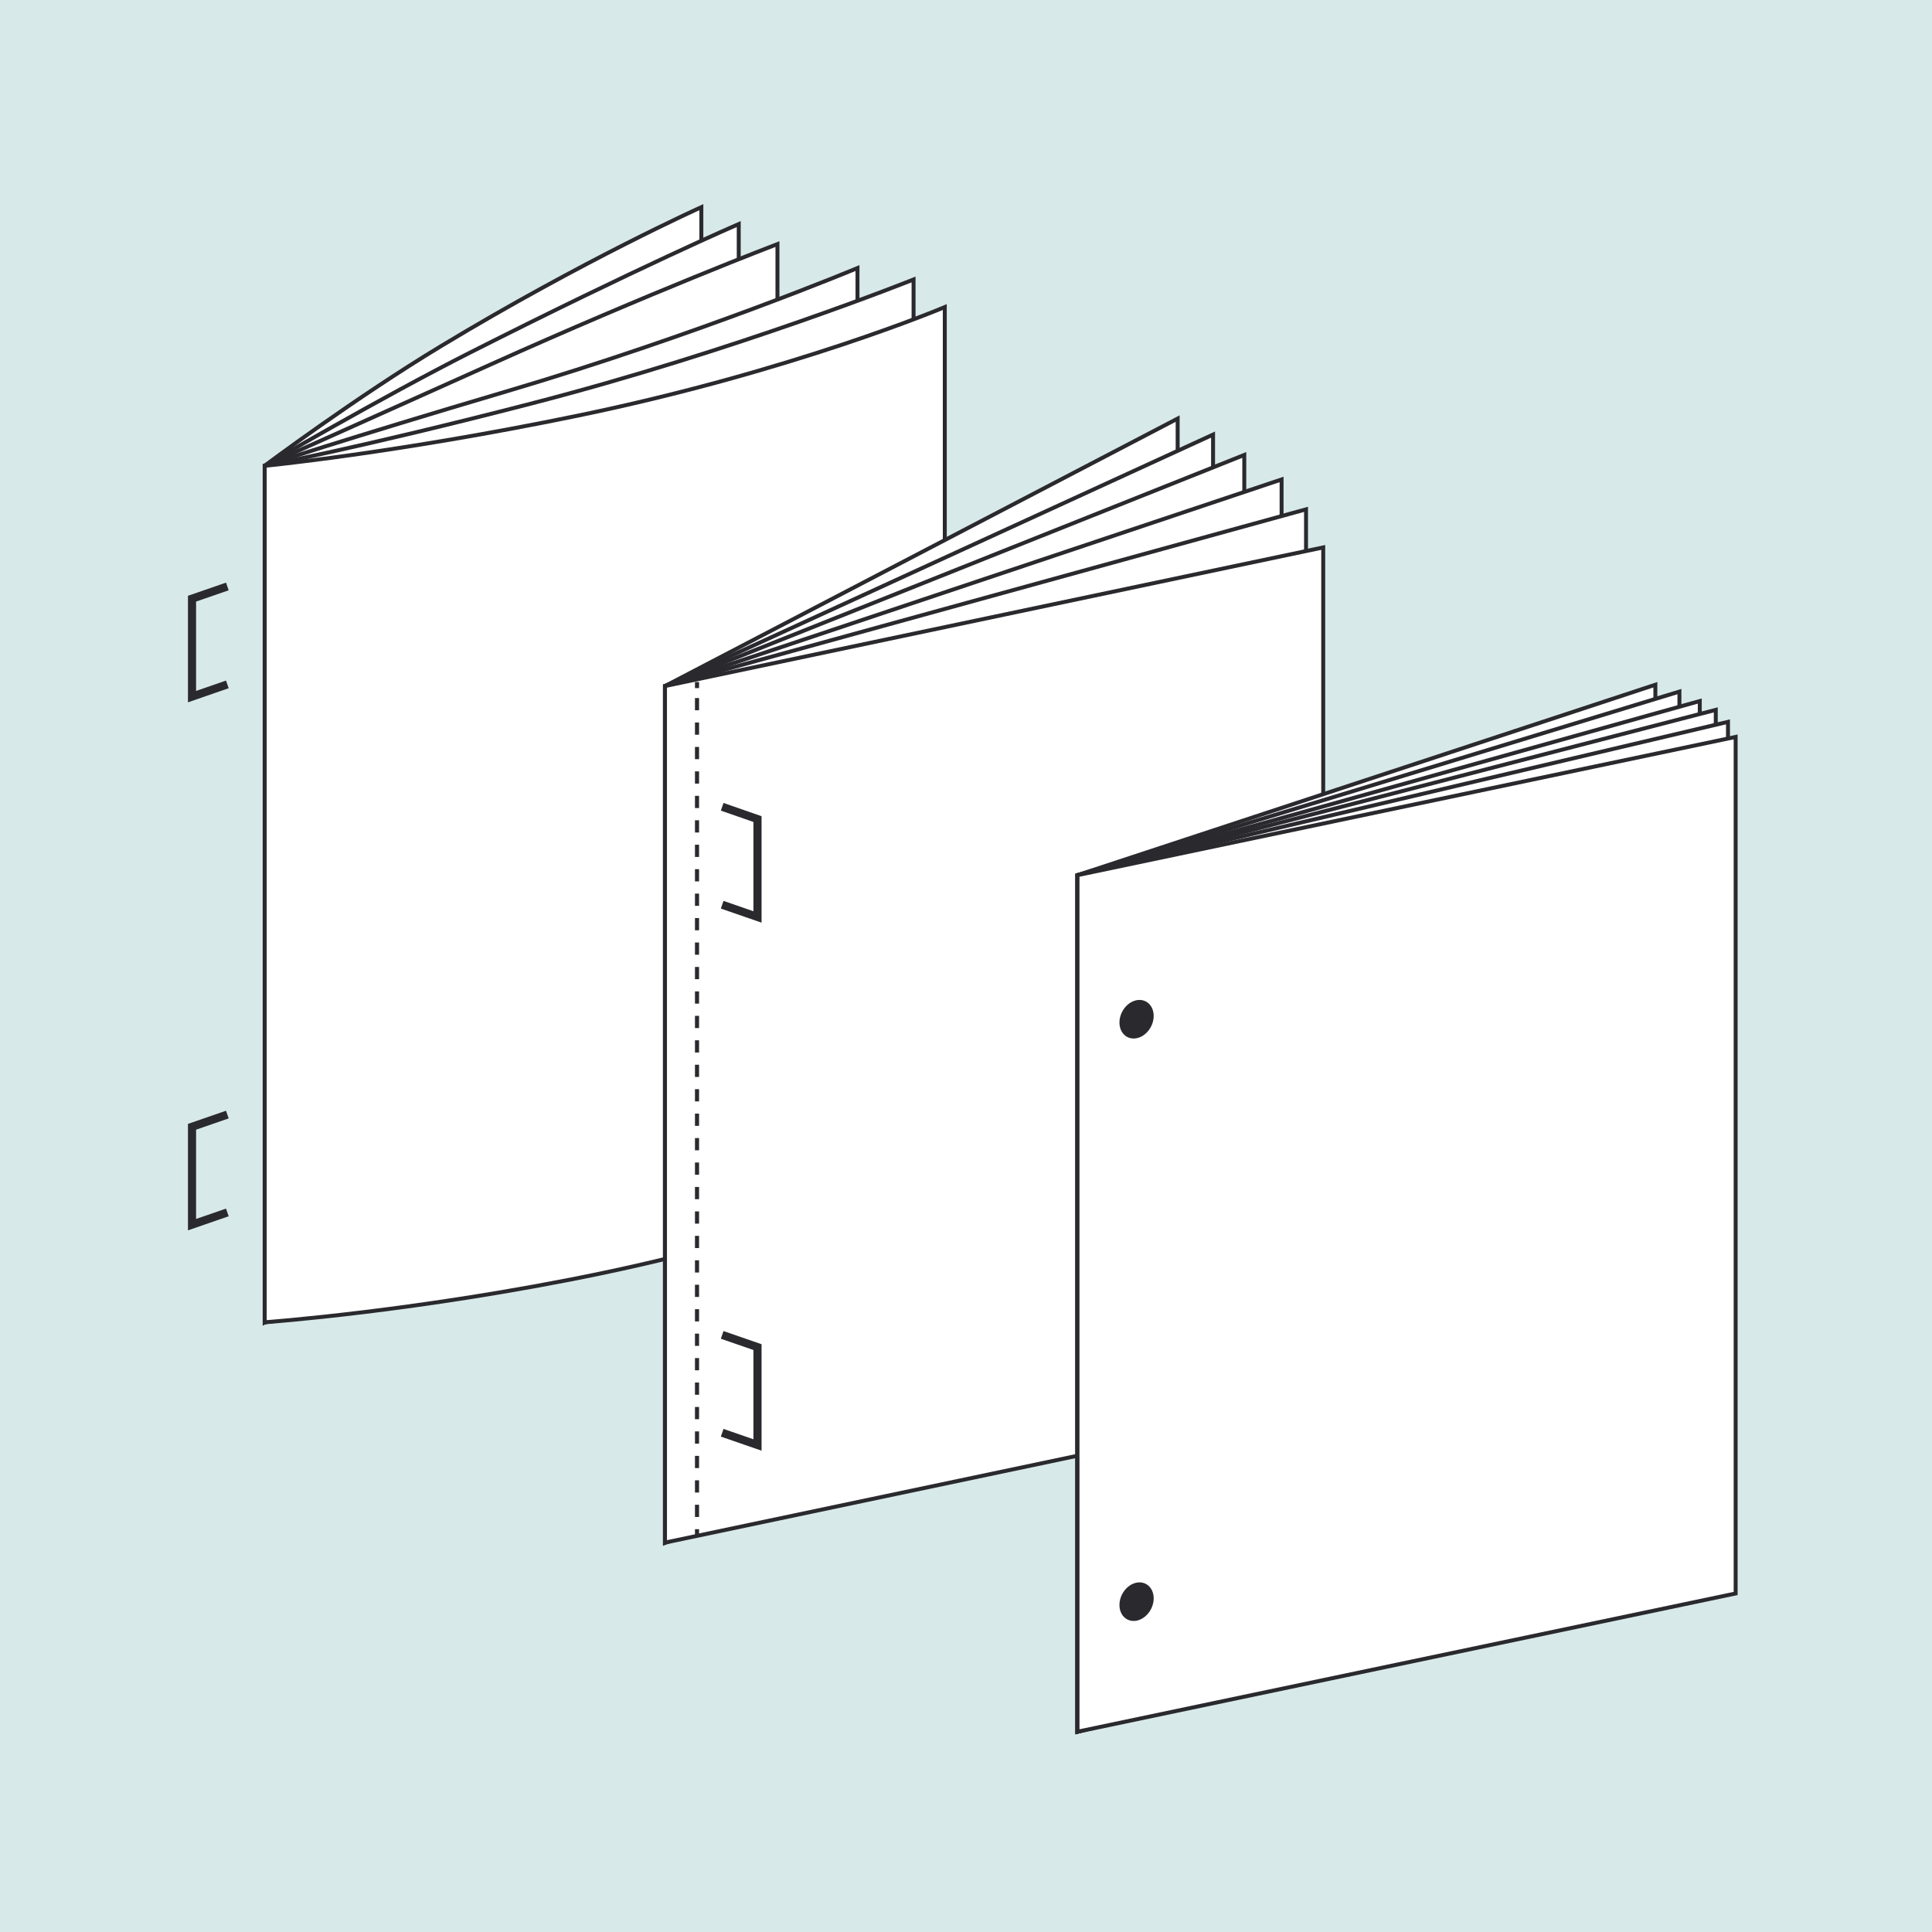 <svg xmlns="http://www.w3.org/2000/svg" id="_レイヤー_2" data-name="レイヤー_2" viewBox="0 0 245 245"><rect x="0" y="0" width="245" height="245" fill="#808080" stroke="none"/><defs><style>.cls-1{stroke-width:1.03px}.cls-1,.cls-2,.cls-3{stroke:#2a2a2e;stroke-miterlimit:10}.cls-1,.cls-2{fill:none}.cls-2{stroke-width:.52px}.cls-3{fill:#fff;stroke-width:.5px}</style></defs><g id="layer1"><path d="M0 0h245v245H0z" style="fill:#d8e9ea" transform="rotate(180 122.5 122.5)"/><path d="m88.94 134.88-55.38 32.8V59.06s11.52-8.63 22.4-15.19c18.02-10.88 32.98-17.6 32.98-17.6v108.62Z" class="cls-3"/><path d="m93.68 137.03-60.11 30.65V59.06s14.53-8.52 26-14.33c21.46-10.86 34.11-16.32 34.11-16.32z" class="cls-3"/><path d="m98.59 139.58-65.02 28.1V59.06s14.41-6.43 28.51-12.78c20.49-9.22 36.51-15.33 36.51-15.33v108.62Z" class="cls-3"/><path d="M33.57 167.68s17.46-2.54 37.88-8.64c25.11-7.5 37.29-16.44 37.29-16.44V33.99S88.51 42.45 64.2 49.64c-20.42 6.04-30.63 9.42-30.63 9.42z" class="cls-3"/><path d="M33.57 167.68s18.74-2.21 40.64-7.92c26.94-7.02 41.64-15.7 41.64-15.7V35.44S93.34 44.47 67.27 51.2c-21.91 5.66-33.7 7.86-33.7 7.86z" class="cls-3"/><path d="M33.57 167.68s19.64-1.41 42.59-6.19c28.24-5.88 43.65-13.93 43.65-13.93V38.94S100.5 47.1 73.17 52.73c-22.96 4.73-39.6 6.34-39.6 6.34v108.62Z" class="cls-3"/><path d="m28.83 74.37-4.48 1.55v12.42l4.48-1.55m0 54.55-4.48 1.55v12.41l4.48-1.55" class="cls-1"/><path d="m149.34 161.7-65.01 33.92V87l65.01-33.92z" class="cls-3"/><path d="m153.83 163.73-69.5 31.89V87l69.5-31.89z" class="cls-3"/><path d="m157.79 166.31-73.46 29.31V87l73.46-29.31z" class="cls-3"/><path d="m162.52 169.42-78.19 26.2V87l78.19-26.2z" class="cls-3"/><path d="m165.62 173.21-81.29 22.41V87l81.29-22.41z" class="cls-3"/><path d="m167.8 178.04-83.47 17.58V87l83.47-17.58z" class="cls-3"/><path d="M88.39 194.69v-.77" class="cls-2"/><path d="M88.39 192.37V88.04" style="stroke:#2a2a2e;stroke-miterlimit:10;fill:none;stroke-width:.52px;stroke-dasharray:1.55 1.55"/><path d="M88.39 87.26v-.77" class="cls-2"/><path d="m91.58 102.31 4.48 1.56v12.41l-4.48-1.55m0 54.55 4.48 1.55v12.41l-4.48-1.55" class="cls-1"/><path d="m209.92 195.45-73.28 24.15V110.98l73.28-24.15z" class="cls-3"/><path d="m212.97 196.32-76.33 23.28V110.98l76.33-23.28z" class="cls-3"/><path d="m215.55 197.52-78.91 22.08V110.98l78.91-22.08z" class="cls-3"/><path d="m217.58 198.64-80.94 20.96V110.98l80.94-20.96z" class="cls-3"/><path d="m219.13 200.16-82.49 19.44V110.98l82.49-19.44z" class="cls-3"/><path d="m220.1 202.07-83.46 17.53V110.98l83.46-17.53z" class="cls-3"/><path d="M146.3 128.83c0-1.33-.97-2.22-2.17-1.99s-2.17 1.5-2.17 2.83.97 2.22 2.17 1.99 2.17-1.5 2.17-2.83m0 73.86c0-1.33-.97-2.22-2.17-1.99s-2.17 1.5-2.17 2.83.97 2.22 2.17 1.99 2.17-1.5 2.17-2.83" style="fill:#2a2a2e"/></g></svg>